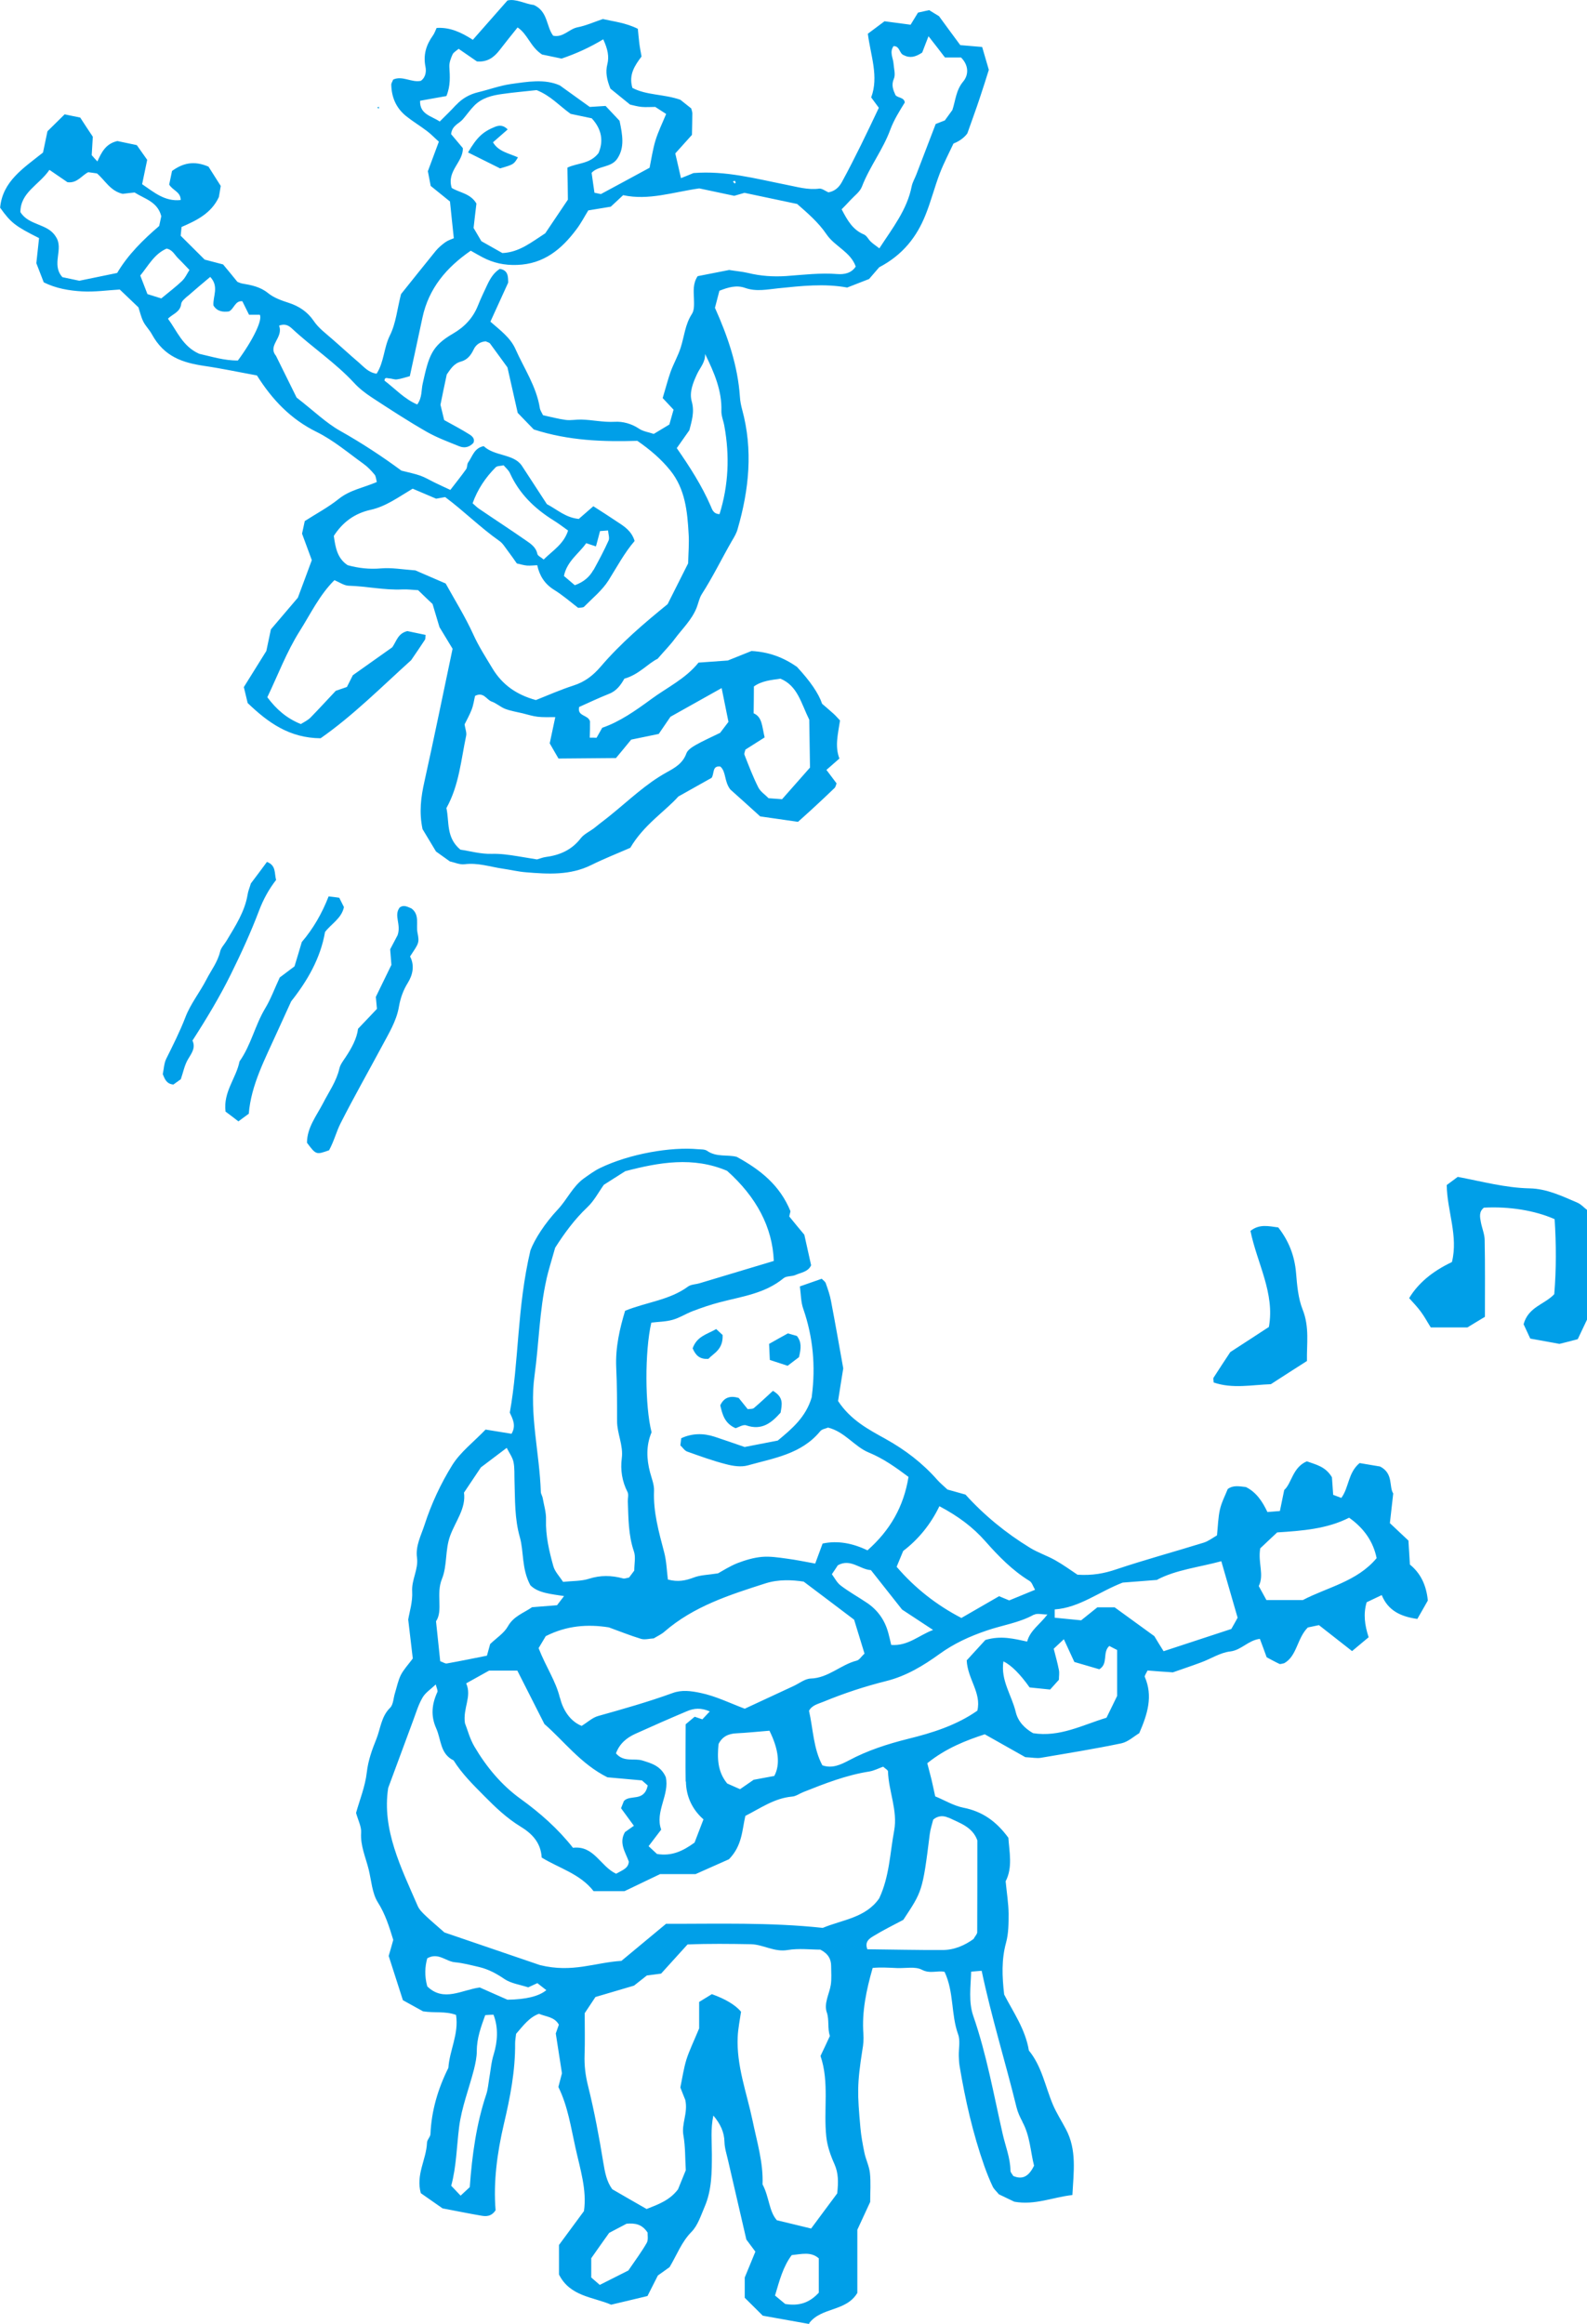 <?xml version="1.0" encoding="UTF-8"?><svg id="b" xmlns="http://www.w3.org/2000/svg" width="128.41" height="187.99" viewBox="0 0 128.41 187.99"><defs><style>.d{fill:#009fe8;}</style></defs><g id="c"><path class="d" d="m128.41,97.88v8.87c-.26.54-.51,1.07-.75,1.58-.54.14-1.03.27-1.48.38-.77-.14-1.52-.28-2.36-.43-.19-.42-.4-.86-.54-1.16.38-1.41,1.69-1.59,2.48-2.43.17-2.02.16-4.06.03-6.07-1.61-.71-3.69-1.04-5.72-.93-.41.32-.33.75-.25,1.16.09.5.31.99.31,1.48.04,2.04.02,4.09.02,6.19-.49.29-.99.6-1.42.86h-2.96c-.28-.44-.51-.88-.81-1.28-.29-.4-.64-.75-.94-1.09q1.07-1.79,3.46-2.92c.53-2.11-.4-4.17-.42-6.23.39-.29.66-.49.89-.66,1.97.37,3.86.89,5.83.93,1.39.03,2.62.63,3.86,1.16.3.13.54.41.77.58Z"/><path class="d" d="m105.74,110.1c-1.02.65-1.94,1.24-2.91,1.87-1.52.05-3.11.39-4.63-.14-.01-.22-.05-.32-.01-.38.45-.71.92-1.41,1.36-2.08,1.04-.67,2.03-1.32,3.12-2.03.5-2.73-.96-5.16-1.49-7.77.73-.58,1.47-.38,2.25-.28.84,1.08,1.32,2.27,1.44,3.69.08.98.17,2.05.53,2.95.57,1.43.32,2.81.35,4.17Z"/><path class="d" d="m62.53,112.5c.91.53.74,1.12.63,1.77-.72.81-1.5,1.47-2.78,1.03-.25-.09-.63.16-.86.23-.89-.39-1.07-1.11-1.24-1.85.3-.65.81-.8,1.49-.6.24.3.49.61.73.91.19-.03.39,0,.5-.09.51-.43.99-.89,1.55-1.4Z"/><path class="d" d="m64.65,109.78c-.31.24-.58.44-.92.7-.44-.14-.9-.29-1.44-.47-.02-.46-.04-.86-.06-1.3.54-.31,1.05-.59,1.52-.85.32.09.55.16.73.21.39.5.34.99.17,1.71Z"/><path class="d" d="m56.04,109.08c.35-.99,1.14-1.13,1.91-1.57.2.19.44.41.52.48.05,1.19-.73,1.47-1.15,1.93-.7.05-1.03-.28-1.27-.84Z"/><path class="d" d="m65.47,187.99c-1.34-.24-2.42-.43-3.75-.67-.37-.37-.91-.9-1.46-1.45v-1.64c.19-.47.52-1.25.86-2.09-.28-.38-.58-.78-.73-.98-.53-2.29-1.01-4.35-1.48-6.4-.11-.49-.28-.99-.29-1.49-.02-.81-.33-1.46-.9-2.14-.23,1.08-.12,2.1-.12,3.12,0,1.45,0,2.91-.59,4.27-.3.7-.55,1.5-1.05,2.01-.81.82-1.18,1.85-1.78,2.86-.36.26-.77.55-.95.68-.37.73-.62,1.23-.84,1.66-1.05.25-1.95.47-2.94.7-1.47-.63-3.33-.66-4.22-2.44v-2.39c.64-.86,1.29-1.75,2.02-2.74.25-1.7-.31-3.41-.69-5.14-.37-1.65-.61-3.34-1.38-4.9.09-.34.17-.66.29-1.11-.14-.92-.31-1.98-.5-3.22.04-.12.15-.43.25-.71-.36-.64-1.01-.63-1.61-.88-.79.28-1.29.98-1.85,1.62-.03.27-.08.52-.08.77.02,2.22-.4,4.37-.91,6.53-.54,2.31-.86,4.68-.67,6.97-.35.53-.79.51-1.21.43-1.01-.17-2-.38-3.08-.58-.57-.4-1.2-.84-1.76-1.23-.42-1.5.45-2.73.5-4.08,0-.24.27-.46.28-.7.08-1.9.61-3.67,1.45-5.36.09-1.41.86-2.73.62-4.28-.86-.32-1.73-.14-2.67-.29-.49-.27-1.08-.6-1.63-.9-.39-1.21-.75-2.32-1.15-3.58.1-.34.24-.82.37-1.3-.33-1.07-.64-2.08-1.25-3.04-.46-.73-.52-1.76-.74-2.66-.24-.97-.68-1.92-.61-2.98.03-.48-.24-.98-.41-1.59.28-1.02.74-2.13.87-3.29.11-.96.43-1.84.77-2.68.34-.84.39-1.83,1.12-2.54.26-.26.26-.79.39-1.19.15-.49.25-1,.47-1.45.23-.45.59-.83.97-1.34-.11-.94-.23-1.94-.37-3.15.1-.61.37-1.45.32-2.27-.06-.96.52-1.79.39-2.74-.13-.95.33-1.79.61-2.65.55-1.7,1.31-3.33,2.24-4.83.66-1.06,1.73-1.87,2.7-2.88.7.11,1.41.23,2.1.34.39-.66.1-1.19-.14-1.71.75-4.18.57-8.44,1.67-13.13.34-.89,1.15-2.17,2.22-3.31.75-.8,1.2-1.86,2.12-2.52.41-.29.83-.6,1.28-.82,2.41-1.17,5.77-1.73,7.92-1.53.25.02.56,0,.75.13.76.54,1.67.29,2.4.49,1.91,1.04,3.49,2.29,4.35,4.4,0,0-.04.16-.1.42.38.47.8.98,1.22,1.48.19.83.37,1.65.55,2.47-.24.53-.8.58-1.25.78-.3.14-.74.07-.97.26-1.51,1.25-3.37,1.48-5.16,1.95-.74.19-1.46.44-2.18.71-.56.21-1.07.55-1.64.71-.56.16-1.17.16-1.73.23-.54,2.34-.52,6.75.02,8.87-.45,1.07-.41,2.16-.12,3.25.13.49.34.99.32,1.48-.07,1.73.39,3.34.82,4.98.19.72.21,1.48.3,2.2.81.22,1.43.09,2.09-.16.54-.21,1.16-.21,1.97-.34.38-.21.95-.58,1.58-.83.63-.24,1.3-.44,1.96-.5.66-.06,1.35.05,2.02.14.75.1,1.49.25,2.3.4.21-.57.38-1.02.6-1.62,1.21-.26,2.43-.03,3.63.55,1.83-1.62,2.93-3.53,3.32-5.94-1.03-.77-2.02-1.48-3.23-1.98-1.14-.47-1.92-1.67-3.28-2.01-.18.08-.49.12-.63.29-1.52,1.86-3.77,2.18-5.87,2.77-.54.15-1.2.05-1.76-.1-1.06-.27-2.1-.65-3.14-1.02-.22-.08-.37-.34-.55-.5.02-.19.04-.35.07-.58.87-.4,1.78-.42,2.7-.12.8.26,1.6.55,2.43.83.9-.17,1.81-.35,2.68-.52,1.16-.96,2.28-1.9,2.75-3.51,0,.06,0-.03.01-.11.31-2.4.1-4.75-.7-7.05-.19-.54-.18-1.14-.27-1.8.66-.23,1.22-.43,1.77-.62.11.12.27.22.32.35.17.48.34.96.43,1.45.35,1.83.67,3.66.99,5.45-.15.93-.3,1.85-.42,2.64,1.01,1.54,2.46,2.3,3.83,3.06,1.6.89,2.99,1.95,4.19,3.31.23.26.49.47.83.79.38.11.87.24,1.46.41,1.49,1.65,3.26,3.11,5.23,4.31.64.39,1.37.63,2.03,1,.66.37,1.27.82,1.8,1.17,1.2.08,2.17-.1,3.16-.44,2.33-.78,4.7-1.42,7.05-2.15.39-.12.73-.39,1.08-.59.08-.76.09-1.45.24-2.1.13-.57.41-1.1.63-1.65.46-.34.97-.21,1.47-.16.87.43,1.36,1.22,1.74,2.02.38-.03.63-.05,1.01-.08.1-.47.2-.95.35-1.7.61-.54.67-1.83,1.83-2.32.74.27,1.51.41,2.03,1.29.03.35.06.86.1,1.42.19.07.41.15.66.25.63-.85.53-2.03,1.48-2.82.54.09,1.19.2,1.66.28,1.1.57.7,1.64,1.06,2.18-.1.9-.19,1.65-.27,2.4.55.51,1.03.97,1.5,1.41.04.65.08,1.25.12,1.94.85.69,1.33,1.65,1.45,2.91-.25.45-.54.95-.85,1.49-1.33-.19-2.36-.66-2.88-1.93-.45.21-.82.39-1.22.58-.28.95-.16,1.84.16,2.83-.41.34-.85.71-1.34,1.12-.94-.74-1.78-1.4-2.68-2.1-.29.06-.61.13-.9.19-.88.88-.87,2.31-1.91,2.89-.21.04-.31.09-.38.06-.38-.18-.74-.38-1.04-.54-.2-.56-.37-1.01-.55-1.49-.95.12-1.49.91-2.4,1.02-.81.09-1.57.6-2.37.89-.8.3-1.6.56-2.27.8-.77-.05-1.43-.1-2.05-.15-.11.24-.26.43-.22.52.67,1.55.23,2.99-.45,4.55-.42.25-.9.7-1.44.82-2.16.45-4.33.8-6.51,1.17-.33.06-.68-.02-1.27-.05-.92-.52-2.03-1.15-3.28-1.85-1.5.49-3.14,1.12-4.65,2.34.1.38.22.85.34,1.32.1.41.18.82.3,1.36.74.3,1.48.76,2.29.92,1.52.3,2.65,1.09,3.63,2.43.08,1.15.36,2.41-.22,3.52.09.95.23,1.78.24,2.61,0,.79,0,1.61-.21,2.37-.37,1.36-.32,2.7-.15,4.18.72,1.4,1.72,2.81,2,4.53,1.05,1.28,1.32,2.9,1.94,4.37.29.69.71,1.33,1.06,2,.89,1.68.62,3.45.52,5.32-1.6.18-3.03.84-4.7.54-.36-.17-.82-.39-1.25-.6-.18-.23-.39-.4-.5-.63-.25-.53-.47-1.08-.67-1.64-.93-2.64-1.55-5.36-2.01-8.13-.04-.25-.05-.51-.06-.77-.02-.6.14-1.25-.06-1.78-.58-1.62-.32-3.39-1.09-5.04-.54-.14-1.17.18-1.83-.17-.55-.29-1.34-.11-2.02-.14-.67-.03-1.34-.07-1.97-.01-.52,1.82-.88,3.54-.75,5.34.03.42,0,.86-.08,1.28-.44,2.81-.41,3.53-.16,6.32.06.67.18,1.3.31,1.95.11.58.4,1.13.46,1.71.08.76.02,1.53.02,2.33-.35.76-.71,1.53-1.04,2.25,0,.91,0,1.76,0,2.62s0,1.7,0,2.49c-.92,1.53-2.9,1.13-3.9,2.45Zm2.56-59.73c.67.51,1.41.92,2.11,1.39.88.59,1.45,1.4,1.73,2.42.09.32.16.64.24.99,1.36.11,2.25-.79,3.39-1.21-.89-.59-1.72-1.13-2.51-1.65-.85-1.08-1.68-2.13-2.52-3.19-.89-.05-1.65-.97-2.68-.39-.12.19-.26.4-.48.72.22.3.41.69.72.92Zm-14.16,27.36c4.18.01,8.44-.13,12.7.33,1.58-.66,3.48-.81,4.57-2.39.83-1.77.87-3.66,1.21-5.48.3-1.62-.45-3.18-.5-4.79,0-.11-.22-.22-.39-.38-.34.12-.72.32-1.12.39-1.86.29-3.6.97-5.33,1.66-.31.12-.61.35-.93.37-1.42.13-2.53.93-3.77,1.56-.27,1.16-.25,2.41-1.33,3.51-.77.34-1.78.79-2.7,1.2h-2.87c-1.04.5-2.04.98-2.88,1.38h-2.5c-1.09-1.41-2.81-1.86-4.2-2.72-.07-1.26-.85-1.98-1.72-2.51-1.11-.68-2.02-1.55-2.92-2.46-.9-.91-1.81-1.8-2.49-2.89-1.09-.52-1-1.68-1.4-2.58-.46-1.02-.36-1.97.09-2.95.05-.12-.06-.31-.13-.61-.4.38-.84.66-1.07,1.06-.34.58-.53,1.24-.77,1.88-.65,1.75-1.3,3.5-2.01,5.43-.52,3.37,1.04,6.44,2.39,9.55.13.3.4.56.64.79.43.41.89.79,1.52,1.35,2.68.92,5.56,1.9,7.73,2.64,2.64.65,4.43-.21,6.59-.34,1.18-.98,2.35-1.95,3.6-2.99Zm-9.65-52.15c-.58,2.57-.61,5.21-.97,7.81-.43,3.13.41,6.26.51,9.4,0,.16.12.32.15.49.1.58.29,1.17.27,1.75-.04,1.3.25,2.54.59,3.76.12.45.5.83.79,1.28.76-.08,1.46-.05,2.09-.25.94-.3,1.83-.28,2.76-.03.14.04.3-.04.49-.07.14-.18.29-.39.42-.56,0-.55.13-1.11-.03-1.56-.45-1.32-.44-2.68-.49-4.03-.01-.26.08-.56-.02-.76-.45-.87-.59-1.81-.47-2.73.14-1.06-.38-1.99-.38-3.01,0-1.45,0-2.9-.07-4.35-.07-1.63.29-3.16.72-4.58,1.76-.71,3.59-.86,5.08-1.95.25-.19.64-.18.96-.28,2.01-.6,4.02-1.21,5.99-1.8-.1-2.71-1.4-5.17-3.78-7.29-2.75-1.17-5.49-.69-8.24.03-.57.36-1.15.73-1.73,1.1-.43.6-.79,1.3-1.33,1.81-1.07,1.01-1.9,2.17-2.61,3.28-.31,1.1-.54,1.82-.71,2.56Zm22.68,59.33c-.25-.76.2-1.49.32-2.23.08-.5.03-1.02.03-1.53,0-.55-.22-.99-.87-1.33-.78,0-1.74-.12-2.64.03-1.09.19-1.98-.45-2.99-.47-1.7-.03-3.4-.05-5.12.02-.73.81-1.42,1.56-2.14,2.36-.33.04-.75.1-1.15.15-.42.33-.82.65-1.04.82-1.19.35-2.16.64-3.12.92-.31.47-.59.89-.87,1.31,0,1.15.03,2.27-.01,3.37-.03.86.07,1.67.28,2.51.51,2.05.9,4.14,1.24,6.23.13.77.26,1.5.72,2.13.95.55,1.9,1.1,2.78,1.6.99-.39,1.87-.71,2.54-1.59.18-.44.4-.99.63-1.55-.06-.94-.03-1.89-.19-2.8-.18-.95.38-1.81.15-2.88-.1-.25-.26-.64-.4-1.01.16-.78.27-1.54.49-2.26.23-.72.57-1.41,1.03-2.52v-2.14c.41-.25.76-.46,1.03-.63q1.67.6,2.36,1.42c-.1.69-.24,1.36-.27,2.03-.11,2.32.72,4.5,1.19,6.72.36,1.75.89,3.45.82,5.22.54,1,.52,2.19,1.16,2.9.99.24,1.8.43,2.77.67.67-.9,1.42-1.92,2.11-2.84.1-.9.11-1.64-.23-2.39-.31-.69-.57-1.44-.65-2.18-.24-2.18.26-4.41-.47-6.55.26-.54.51-1.08.76-1.62-.21-.62-.04-1.27-.25-1.91Zm-21.59-25.46c.23.92.77,1.87,1.75,2.27.48-.29.87-.67,1.34-.8,2.03-.57,4.05-1.14,6.03-1.86.75-.27,1.46-.17,2.24-.01,1.25.26,2.39.83,3.59,1.28,1.34-.62,2.64-1.23,3.94-1.83.46-.21.92-.59,1.39-.61,1.43-.04,2.43-1.12,3.73-1.45.21-.05.37-.33.63-.57-.29-.93-.58-1.88-.84-2.74-1.38-1.04-2.65-2.01-4.08-3.08-.91-.14-2.02-.2-3.09.14-2.9.93-5.81,1.85-8.18,3.91-.25.22-.57.36-.86.54-.36.02-.72.13-1.03.04-.89-.27-1.75-.62-2.61-.93-1.72-.27-3.4-.15-5.1.71-.15.25-.36.6-.58.97.6,1.54,1.39,2.65,1.72,4.01Zm5.57,13.25c-.27-.76-.83-1.51-.31-2.39.24-.17.48-.34.72-.51-.4-.54-.74-1.01-1.04-1.42.11-.28.17-.43.23-.58.5-.56,1.64.11,1.93-1.26-.13-.11-.38-.33-.47-.41-1.11-.1-1.96-.18-2.79-.25-2.15-1.07-3.54-2.96-5.1-4.31-.8-1.57-1.49-2.93-2.19-4.32h-2.29c-.63.35-1.22.68-1.85,1.03.48,1.07-.28,2-.1,3.22.2.5.39,1.26.77,1.9.96,1.63,2.18,3.1,3.7,4.2,1.61,1.16,3.06,2.44,4.27,3.98,1.71-.2,2.2,1.49,3.49,2.1.55-.31.99-.44,1.03-.98Zm-13.34-29.87c.19,1.28-.69,2.34-1.12,3.52-.42,1.16-.22,2.4-.66,3.48-.5,1.22.11,2.56-.48,3.43.13,1.28.24,2.28.34,3.23.24.08.4.21.54.18,1.07-.19,2.14-.41,3.24-.63.11-.38.19-.7.26-.94.52-.5,1.13-.88,1.44-1.44.47-.83,1.28-1.07,1.95-1.54.7-.06,1.37-.11,2.02-.16.19-.24.34-.44.57-.74-1.08-.17-2.12-.25-2.73-.88-.72-1.35-.51-2.7-.85-3.89-.43-1.52-.38-3.02-.43-4.54-.02-.51.02-1.04-.08-1.53-.08-.39-.34-.73-.55-1.15-.78.59-1.45,1.1-2.09,1.58-.45.67-.88,1.31-1.36,2.03Zm46.12,9.89c-1.2.67-2.56.85-3.83,1.29-1.38.47-2.63,1.04-3.82,1.9-1.3.94-2.69,1.78-4.29,2.18-1.72.43-3.4.98-5.05,1.66-.48.2-.97.29-1.21.75.34,1.5.35,3.04,1.08,4.41.8.28,1.48-.05,2.17-.41,1.5-.8,3.09-1.31,4.76-1.73,1.95-.48,3.91-1.09,5.61-2.28.35-1.44-.79-2.56-.86-4.07.49-.54,1.06-1.16,1.51-1.65,1.28-.38,2.33-.09,3.38.13.25-.92,1.03-1.38,1.64-2.19-.43,0-.83-.12-1.08.02Zm-6.92,16.43c-.38-.18-.83-.19-1.23.15-.09.37-.23.77-.28,1.18-.58,4.68-.63,4.63-2.14,6.93-.77.41-1.61.82-2.41,1.31-.31.19-.74.44-.5,1.07,2.01.02,4.05.07,6.09.06.96,0,1.81-.39,2.5-.89.14-.25.3-.4.3-.55.01-2.47.01-4.95.01-7.43-.39-1.09-1.42-1.4-2.33-1.84Zm16.91-19.24c-1.09.09-2.03.16-2.81.22-1.94.75-3.5,2.03-5.5,2.17v.67c.75.07,1.49.15,2.14.21.5-.4.89-.71,1.31-1.05h1.4c.99.72,2.08,1.51,3.21,2.33.22.37.48.79.75,1.22,1.88-.62,3.63-1.19,5.48-1.8.18-.31.38-.67.51-.91-.46-1.6-.88-3.04-1.32-4.57-1.81.49-3.66.69-5.18,1.49Zm-10.34.09c-1.39-.85-2.51-2-3.57-3.2-1.01-1.15-2.2-2.04-3.73-2.85-.71,1.48-1.72,2.7-2.93,3.62-.2.48-.36.86-.53,1.28,1.48,1.73,3.25,3.11,5.24,4.14,1.09-.63,2.11-1.22,3.05-1.76.33.14.56.23.82.34.67-.28,1.34-.55,2.09-.86-.18-.31-.25-.59-.43-.7Zm28.08-1.84q-.4-1.99-2.23-3.28c-1.78.91-3.8,1.06-5.82,1.19-.54.5-1.03.97-1.37,1.29-.2,1.18.34,2.13-.12,3.05.2.36.4.73.62,1.13h2.95c1.96-1.03,4.38-1.49,5.96-3.38Zm-21.64,7.1c-.57.53-.05,1.42-.8,1.88-.68-.2-1.4-.41-2.02-.59-.3-.65-.55-1.18-.85-1.84-.3.28-.53.5-.82.77.15.59.31,1.15.42,1.72.05.24,0,.5,0,.79-.22.25-.45.5-.71.79-.59-.06-1.17-.12-1.66-.17q-1.17-1.65-2.12-2.11c-.24,1.54.68,2.75,1,4.11.19.78.74,1.32,1.4,1.7,2.16.34,3.99-.66,5.94-1.25.32-.64.61-1.25.86-1.76v-3.72c-.25-.13-.46-.23-.64-.33Zm-34.27,10.96c-.03-1.52,0-3.05,0-4.63.24-.2.49-.42.73-.61.21.07.37.13.62.21.17-.18.37-.39.6-.64-.7-.31-1.28-.26-1.84-.02-1.4.59-2.79,1.2-4.18,1.83-.7.32-1.27.78-1.57,1.58.63.75,1.47.37,2.14.58.71.22,1.49.43,1.89,1.34.33,1.42-.9,2.81-.37,4.25-.38.5-.68.89-1.02,1.34.27.25.51.47.68.63,1.2.2,2.1-.24,3.04-.92.21-.54.45-1.17.72-1.88-.9-.79-1.4-1.84-1.42-3.06Zm27.25,27.52c-.2-.37-.38-.76-.48-1.17-.9-3.67-2.03-7.29-2.82-11.04-.29.02-.5.04-.85.07-.04,1.24-.22,2.45.17,3.58,1.08,3.11,1.65,6.35,2.38,9.55.22.98.62,1.94.63,2.97,0,.14.15.29.23.43.8.34,1.28-.03,1.68-.83-.29-1.13-.32-2.41-.95-3.56Zm-44.15-5.73c0,.5-.11,1.01-.23,1.5-.4,1.55-1,3.08-1.2,4.65-.2,1.59-.22,3.2-.64,4.76.28.29.51.53.76.8.28-.26.53-.49.74-.69.19-2.6.53-5.1,1.34-7.52.13-.4.16-.83.23-1.24.12-.66.16-1.32.37-1.99.31-1.02.39-2.15-.02-3.2-.28.01-.44.02-.67.04-.33.92-.68,1.85-.68,2.89Zm21.01-25.69c-.65.03-1.15.26-1.45.87-.1,1.1-.11,2.2.7,3.19.31.14.69.3,1.04.46.41-.28.76-.53,1.1-.76.59-.11,1.17-.22,1.67-.31q.74-1.37-.39-3.66c-.99.08-1.83.17-2.66.21Zm-15.38,20.78c-.27-.21-.52-.41-.73-.57-.31.14-.54.25-.74.34-.67-.22-1.38-.31-1.92-.67-.64-.44-1.29-.79-2.04-.97-.65-.15-1.31-.33-1.98-.39-.73-.07-1.34-.82-2.23-.32-.19.68-.23,1.42,0,2.27,1.32,1.3,2.8.28,4.25.09.7.31,1.39.62,2.24.99q2.25-.03,3.14-.77Zm6.62,22.69c.58-.85,1.09-1.53,1.5-2.25.14-.25.06-.64.07-.83-.47-.71-1.03-.77-1.7-.72-.47.25-.99.52-1.41.74-.56.79-1.04,1.46-1.45,2.05v1.56c.25.22.44.38.69.6.8-.4,1.61-.81,2.28-1.15Zm13.23-1.26c-.7.93-.99,2.06-1.35,3.27.29.24.6.5.82.68,1.14.19,1.97-.1,2.72-.91v-2.78c-.64-.56-1.39-.34-2.19-.26Z"/><path class="d" d="m26.62,93.05c-1.03.36-1.04.38-1.78-.61,0-1.22.77-2.18,1.3-3.2.47-.92,1.08-1.76,1.32-2.8.07-.32.3-.62.49-.9.5-.75.93-1.54,1.02-2.32.57-.6,1.05-1.1,1.53-1.61-.03-.31-.05-.58-.09-.97.37-.76.79-1.62,1.26-2.59-.02-.31-.06-.72-.1-1.26.2-.39.46-.87.6-1.14.31-.89-.33-1.59.17-2.24.34-.25.64-.05.96.08.68.52.35,1.3.48,1.95.17.85.1.86-.6,1.93.38.72.22,1.49-.18,2.13-.38.61-.6,1.24-.72,1.93-.2,1.18-.84,2.19-1.39,3.23-1.11,2.07-2.27,4.11-3.33,6.2-.35.69-.52,1.43-.94,2.2Z"/><path class="d" d="m22.66,79.05c.42-.32.76-.57,1.17-.88.18-.59.38-1.25.59-1.97.91-1.06,1.63-2.3,2.17-3.69.34.04.6.07.86.11.15.29.27.54.38.76-.2.92-1.01,1.33-1.53,2.01-.37,2.15-1.45,3.98-2.74,5.61-.41.9-.78,1.71-1.15,2.52-.96,2.14-2.09,4.23-2.28,6.57-.31.23-.53.39-.84.62-.37-.29-.74-.57-1.04-.79-.2-1.6.87-2.71,1.13-4.06.93-1.31,1.25-2.91,2.07-4.28.46-.76.77-1.62,1.19-2.52Z"/><path class="d" d="m15.58,84.19c.26.57-.07,1-.37,1.5-.28.47-.38,1.03-.58,1.61-.19.13-.41.29-.6.43-.57-.05-.7-.46-.86-.84.09-.42.1-.86.27-1.22.55-1.11,1.11-2.21,1.56-3.38.41-1.08,1.17-2.02,1.71-3.07.38-.74.9-1.4,1.1-2.24.07-.32.35-.59.52-.88.71-1.19,1.48-2.35,1.71-3.76.04-.27.16-.54.26-.88.41-.54.86-1.14,1.3-1.74.76.29.59.93.74,1.46-.59.76-1.04,1.58-1.39,2.51-.66,1.74-1.44,3.44-2.27,5.12-.89,1.8-1.92,3.52-3.11,5.37Z"/><path class="d" d="m11.21,24.87c-.6-.57-1.05-1-1.52-1.45-1.01.06-2.04.21-3.06.15-1.03-.06-2.08-.23-3.09-.73-.2-.51-.4-1.02-.6-1.55.07-.69.15-1.37.22-2.03-1.93-.97-2.27-1.23-3.15-2.46.2-2.14,1.88-3.19,3.47-4.46l.36-1.72c.47-.47.92-.9,1.39-1.37.4.08.79.17,1.26.26.33.51.67,1.03,1.02,1.55-.03.51-.06.99-.09,1.49.14.16.27.31.46.51.34-.75.68-1.44,1.62-1.65.46.1,1,.21,1.57.33.28.4.56.79.84,1.19l-.41,1.97c.96.65,1.83,1.42,3.12,1.28,0-.67-.64-.76-.93-1.25l.23-1.1c.89-.65,1.79-.85,2.95-.35.3.47.67,1.05.99,1.56-.06.4-.11.67-.15.9-.62,1.33-1.82,1.9-3.02,2.42-.03.26-.05.46-.07.71.63.63,1.27,1.27,1.94,1.93.45.12.92.24,1.49.39.35.42.75.9,1.16,1.41.1.04.23.1.36.13.76.13,1.48.26,2.12.78.47.38,1.09.6,1.68.79.84.27,1.52.74,2,1.44.4.6.96,1,1.48,1.46.74.64,1.45,1.3,2.19,1.93.41.35.76.8,1.43.9.61-.93.58-2.1,1.08-3.1.49-.98.59-2.15.9-3.34.9-1.12,1.85-2.32,2.82-3.51.22-.26.49-.49.77-.69.23-.16.5-.24.68-.32-.11-1.07-.21-1.95-.31-2.97-.45-.36-.98-.79-1.56-1.26-.07-.38-.15-.79-.23-1.19.29-.78.58-1.55.89-2.39-.35-.31-.63-.61-.95-.85-.55-.42-1.15-.78-1.69-1.21-.81-.65-1.19-1.52-1.21-2.55,0-.13.1-.26.15-.41.75-.35,1.48.26,2.24.1.4-.28.45-.77.38-1.12-.2-.97.05-1.78.6-2.55.12-.16.18-.36.3-.61,1.08-.07,2,.36,2.93.96.93-1.06,1.8-2.05,2.8-3.18.68-.17,1.44.29,2.13.36,1.16.53,1,1.74,1.57,2.49.81.17,1.28-.54,1.96-.68.68-.13,1.32-.42,2.06-.67.87.2,1.85.3,2.83.79.04.38.07.78.12,1.17.04.34.11.68.18,1.07-.54.72-1.06,1.47-.74,2.54,1.15.61,2.54.49,3.88.96.24.19.57.45.88.7.04.15.09.28.09.41,0,.55-.02,1.1-.03,1.73-.4.45-.86.96-1.35,1.5.15.66.31,1.32.46,2,.41-.16.73-.29,1.01-.41,2.59-.21,5.02.45,7.48.94.89.17,1.76.44,2.69.32.23-.03.5.19.75.3.53-.09.88-.43,1.11-.87.53-.97,1.03-1.96,1.52-2.95.49-.99.96-1.99,1.45-3.02-.18-.24-.38-.51-.62-.84.63-1.68-.04-3.37-.27-5.15.46-.34.9-.67,1.35-1.01.71.09,1.39.18,2.11.28.19-.31.37-.6.6-.98.26-.06.6-.13.9-.2.28.17.51.31.8.49.54.74,1.11,1.52,1.72,2.34.53.05,1.13.1,1.77.15.2.67.37,1.26.54,1.85-.25.79-.49,1.57-.75,2.33-.26.79-.55,1.57-.98,2.79-.08.15-.48.6-1.13.84-.37.79-.79,1.59-1.11,2.42-.42,1.1-.71,2.26-1.15,3.35-.71,1.78-1.84,3.24-3.75,4.24-.19.22-.5.58-.82.95-.58.23-1.16.45-1.77.69-1.85-.34-3.71-.13-5.57.06-.89.09-1.79.29-2.69-.03-.7-.25-1.37-.05-2.08.23-.12.46-.24.92-.36,1.38,1.04,2.32,1.85,4.68,2.02,7.21.02.34.09.69.18,1.02.89,3.26.56,6.48-.37,9.68-.09.33-.27.63-.45.93-.83,1.44-1.55,2.93-2.45,4.33-.2.32-.27.72-.41,1.08-.39.99-1.16,1.71-1.78,2.54-.37.5-.81.94-1.38,1.6-.77.37-1.51,1.28-2.69,1.61-.28.49-.62.99-1.25,1.23-.83.33-1.63.71-2.41,1.06-.17.78.71.6.88,1.16,0,.37,0,.85-.02,1.32.21,0,.34,0,.55.01.12-.21.25-.44.46-.81,1.39-.47,2.69-1.38,3.97-2.32,1.29-.95,2.77-1.64,3.82-2.95.76-.05,1.51-.11,2.37-.17.61-.24,1.32-.53,1.92-.77,1.4.08,2.56.51,3.67,1.28q1.62,1.74,2.04,2.99c.31.27.62.53.92.8.21.19.39.41.53.55-.17,1.13-.43,2.08-.05,3.08-.36.31-.66.58-1.05.92.27.35.54.72.82,1.09-.05.12-.07.28-.16.37-.6.58-1.21,1.15-1.83,1.72-.4.37-.81.73-1.13,1.02-1.09-.16-2.03-.29-3.06-.44-.84-.76-1.71-1.55-2.42-2.18-.51-.68-.32-1.41-.8-1.85-.68-.1-.48.57-.71.91-.78.44-1.56.88-2.69,1.51-1.06,1.19-2.8,2.29-3.89,4.15-1,.44-2.1.87-3.15,1.39-1.71.85-3.5.74-5.3.59-.63-.05-1.24-.2-1.86-.29-1.03-.15-2.03-.5-3.1-.36-.39.05-.82-.15-1.19-.23-.37-.27-.71-.51-1.12-.8-.36-.59-.75-1.25-1.09-1.81-.29-1.37-.13-2.59.15-3.84.79-3.55,1.51-7.11,2.28-10.75-.34-.57-.7-1.16-1.06-1.75-.18-.6-.36-1.2-.56-1.87-.37-.35-.77-.73-1.17-1.12-.44-.02-.85-.08-1.27-.06-1.46.07-2.9-.26-4.35-.3-.37-.01-.74-.28-1.15-.45-1.21,1.2-1.93,2.73-2.81,4.12-1.06,1.68-1.77,3.58-2.62,5.35.72.96,1.53,1.69,2.71,2.17.22-.14.53-.28.77-.51.68-.69,1.33-1.41,2.06-2.18.23-.08.55-.19.9-.31.17-.33.32-.64.48-.95,1.08-.76,2.16-1.53,3.19-2.26.35-.5.45-1.12,1.22-1.31l1.48.31c-.03.18,0,.32-.07.41-.34.52-.69,1.03-1.1,1.63-2.37,2.14-4.72,4.5-7.33,6.32-2.53-.02-4.25-1.27-5.9-2.85-.08-.35-.18-.75-.31-1.29.53-.85,1.11-1.79,1.82-2.92l.37-1.75c.77-.9,1.48-1.74,2.18-2.56.37-.98.73-1.96,1.13-3.04-.23-.63-.5-1.35-.79-2.14l.22-1.02c.9-.58,1.9-1.11,2.76-1.8.9-.72,2.01-.9,3.07-1.36-.07-.26-.07-.48-.19-.61-.27-.32-.56-.63-.9-.87-1.24-.89-2.42-1.9-3.78-2.57-2.09-1.03-3.58-2.59-4.83-4.57-1.38-.25-2.82-.56-4.26-.77-1.74-.26-3.24-.73-4.24-2.56-.2-.37-.52-.67-.7-1.04-.18-.37-.27-.78-.4-1.18ZM30.64,8.78l.04-.13-.16.03.11.11Zm16.21,33.18c.35-.3.77-.67,1.16-1.01.75.48,1.32.85,1.89,1.23.58.38,1.19.74,1.45,1.58-.82.95-1.43,2.1-2.12,3.2-.51.8-1.29,1.43-1.97,2.12-.08.08-.26.06-.48.09-.61-.47-1.24-1.02-1.95-1.46-.77-.48-1.18-1.15-1.36-1.99-.28.01-.55.05-.82.03-.27-.02-.54-.11-.83-.17-.25-.36-.49-.7-.74-1.03-.21-.28-.4-.6-.67-.79-1.54-1.08-2.87-2.42-4.39-3.55-.23.04-.5.09-.73.13-.67-.28-1.3-.55-1.9-.81-1.16.69-2.17,1.44-3.4,1.71-1.31.29-2.27,1.01-2.98,2.11.13.92.27,1.81,1.12,2.37.88.24,1.75.34,2.68.26.88-.08,1.79.09,2.8.16.7.3,1.52.66,2.45,1.06.73,1.32,1.58,2.68,2.24,4.13.44.97,1,1.83,1.54,2.73.8,1.33,1.95,2.14,3.52,2.57.98-.39,2-.84,3.05-1.18.91-.29,1.58-.81,2.19-1.52,1.63-1.91,3.54-3.53,5.42-5.06.59-1.17,1.15-2.28,1.66-3.3.02-.86.09-1.63.04-2.38-.1-1.82-.28-3.64-1.48-5.13-.74-.92-1.63-1.68-2.67-2.4-2.75.08-5.53,0-8.38-.92-.42-.44-.95-.98-1.3-1.34-.29-1.28-.52-2.29-.83-3.68-.33-.45-.86-1.19-1.4-1.92-.07-.1-.23-.12-.36-.19-.45.04-.79.26-.98.67-.22.46-.51.83-1.03.97-.59.16-.86.65-1.14,1.04-.19.88-.36,1.7-.51,2.45.12.5.22.9.3,1.24.74.41,1.41.76,2.06,1.17.2.13.45.34.31.67-.32.36-.73.45-1.15.28-.89-.36-1.81-.7-2.65-1.18-1.5-.86-2.96-1.81-4.41-2.76-.52-.34-1.03-.73-1.45-1.19-1.52-1.64-3.39-2.87-5.01-4.38-.26-.24-.55-.44-1.06-.25.38.98-.95,1.59-.25,2.44.62,1.26,1.24,2.52,1.67,3.38,1.42,1.1,2.38,2.05,3.52,2.69,1.76.99,3.43,2.09,4.96,3.22.6.15,1.08.25,1.54.41.39.14.75.36,1.12.54.41.2.82.39,1.3.61.45-.58.88-1.12,1.28-1.68.1-.14.06-.4.16-.54.35-.48.48-1.17,1.26-1.32.9.84,2.42.6,3.09,1.59.75,1.15,1.4,2.15,2.02,3.1.87.46,1.54,1.11,2.62,1.2Zm3.59-26.19c-.34.31-.63.59-1.02.95-.51.08-1.11.18-1.82.3-.29.47-.58,1.03-.95,1.52-1.2,1.61-2.64,2.82-4.81,2.89-1.02.04-1.93-.16-2.8-.62-.3-.16-.6-.33-.95-.53-1.97,1.36-3.4,3.04-3.91,5.42-.33,1.56-.67,3.12-1.02,4.73-.39.1-.71.22-1.04.26-.2.03-.41-.07-.62-.08-.15,0-.38-.14-.39.18.87.66,1.61,1.49,2.65,1.93.41-.57.32-1.15.44-1.68.5-2.27.73-3.05,2.45-4.05.95-.55,1.63-1.28,2.03-2.29.23-.58.5-1.13.76-1.69.24-.5.52-.96,1-1.26.68.11.67.61.68,1.11-.48,1.05-.96,2.11-1.44,3.16.8.7,1.61,1.29,2.02,2.2.7,1.58,1.7,3.03,1.98,4.79.03.19.16.37.26.58.62.13,1.23.3,1.85.38.4.05.83-.04,1.24-.03.9.02,1.78.23,2.7.18.66-.04,1.37.15,1.98.56.33.22.77.28,1.19.42.43-.26.85-.51,1.26-.76.13-.44.24-.83.34-1.2-.36-.39-.68-.73-.88-.94.25-.83.42-1.5.65-2.15.24-.65.59-1.26.8-1.91.3-.92.36-1.9.92-2.75.2-.31.17-.8.16-1.21-.02-.62-.1-1.24.3-1.84.86-.17,1.74-.34,2.55-.5.55.09,1.05.13,1.52.24,1.02.25,2.05.32,3.1.25,1.38-.1,2.75-.27,4.15-.16.52.04,1.12-.06,1.47-.61-.42-1.19-1.69-1.62-2.36-2.6-.66-.98-1.57-1.75-2.38-2.46l-4.26-.9c-.22.06-.48.14-.83.24-.88-.19-1.84-.39-2.83-.6-2.16.31-4.09.99-6.15.55Zm8.5,42.61c-.17-.82-.34-1.66-.55-2.72-1.69.95-3.07,1.72-4.14,2.32-.45.66-.68,1-.95,1.39-.75.15-1.49.31-2.23.46-.38.47-.78.95-1.23,1.49-1.49.01-2.98.03-4.65.04-.23-.4-.48-.82-.71-1.23l.45-2.12c-.53,0-.98.02-1.43-.03-.41-.05-.82-.18-1.22-.28-.47-.11-.96-.19-1.41-.36-.38-.15-.71-.46-1.09-.59-.42-.15-.64-.81-1.34-.46-.08.32-.13.74-.28,1.12-.17.44-.41.86-.57,1.19.06.37.18.66.13.91-.42,1.97-.57,4.01-1.6,5.86.25,1.1-.05,2.37,1.13,3.36.76.11,1.66.37,2.55.34.71-.02,1.38.08,2.07.19.55.09,1.1.18,1.58.26.28-.08.47-.16.68-.19,1.15-.15,2.12-.56,2.86-1.52.29-.37.78-.57,1.16-.88.42-.35.87-.67,1.29-1.02,1.46-1.18,2.82-2.5,4.48-3.42.67-.37,1.33-.73,1.62-1.55.1-.28.47-.51.76-.68.6-.34,1.24-.62,1.97-.98.26-.34.46-.61.69-.91ZM40.66,7.6c-.83.11-1.65.31-2.27.93-.34.34-.62.75-.94,1.12-.31.36-.87.49-.95,1.2.28.33.62.74.95,1.13.04,1.14-1.33,1.84-.9,3.22.59.38,1.53.44,2,1.27-.08.64-.16,1.33-.23,1.97.25.42.46.78.63,1.07.62.35,1.16.65,1.7.96,1.36-.06,2.34-.87,3.47-1.6.61-.9,1.26-1.88,1.83-2.72-.01-.97-.02-1.78-.04-2.59.81-.39,1.83-.28,2.52-1.18.41-.96.27-1.92-.55-2.81-.59-.12-1.2-.25-1.71-.36-.93-.67-1.62-1.47-2.75-1.92-.98.11-1.87.18-2.76.31Zm-3.75.89c.49-.53,1.08-.86,1.78-1.03.88-.21,1.74-.53,2.63-.66,1.36-.19,2.75-.44,3.98.11.88.63,1.66,1.2,2.42,1.74.47-.03.88-.05,1.28-.08.45.48.87.93,1.13,1.2.25,1.18.41,2.15-.16,3.03-.49.79-1.56.58-2.1,1.18.08.56.15,1.09.23,1.61l.52.11c1.37-.74,2.64-1.42,3.94-2.13.15-.73.26-1.5.48-2.22.22-.71.55-1.38.86-2.13-.37-.24-.65-.42-.88-.57-.4,0-.75.03-1.09,0-.34-.03-.68-.13-.95-.19-.61-.49-1.14-.93-1.59-1.29-.29-.72-.41-1.33-.25-1.96.16-.63.04-1.23-.33-2.03-1.07.65-2.19,1.16-3.37,1.56l-1.58-.33c-.96-.63-1.15-1.64-1.98-2.19-.52.65-1,1.24-1.46,1.84-.45.58-.98.98-1.83.91-.46-.32-.96-.66-1.48-1.02-.2.17-.41.28-.49.45-.14.31-.28.67-.26,1,.04.77.11,1.52-.24,2.37-.67.12-1.4.25-2.13.38-.04,1.11.93,1.23,1.59,1.68.45-.45.9-.88,1.32-1.34Zm38.22-5.56c-.21.55-.39.99-.51,1.32-.55.37-1,.47-1.5.21-.36-.13-.31-.75-.82-.73-.35.5-.03.96,0,1.42.03.41.17.88.03,1.21-.23.52-.06.92.13,1.34.22.24.69.16.75.59-.44.71-.87,1.39-1.17,2.19-.59,1.62-1.68,3-2.3,4.62-.16.42-.61.74-.94,1.1-.23.25-.46.49-.7.73.46.88.89,1.66,1.81,2.04.23.1.36.41.56.59.18.17.4.31.68.53,1.08-1.66,2.25-3.13,2.62-5.03.07-.33.26-.64.38-.96.52-1.35,1.04-2.7,1.56-4.07.24-.09.49-.19.74-.29.2-.28.41-.56.61-.84.26-.78.29-1.61.88-2.31.44-.53.46-1.3-.18-1.94-.39,0-.8,0-1.3,0-.39-.51-.84-1.1-1.34-1.73ZM1.66,17.17c.68,1.09,2.21.9,2.85,1.97.69.99-.4,2.24.54,3.28l1.37.29c1.11-.23,2.06-.42,3.06-.63.88-1.49,2.12-2.7,3.4-3.8l.17-.79c-.3-1.18-1.35-1.4-2.16-1.92-.33.04-.67.07-.96.11-1-.22-1.44-1.11-2.08-1.65-.26-.04-.46-.07-.71-.1-.53.26-.89.91-1.68.81-.4-.27-.85-.58-1.46-1-.85,1.24-2.35,1.81-2.35,3.43Zm58.66,43.45c-.04.17-.13.33-.08.44.35.89.69,1.79,1.12,2.64.18.35.56.59.83.87.4.03.74.05,1.09.08.76-.86,1.48-1.68,2.26-2.56-.02-1.33-.04-2.7-.06-3.87-.67-1.36-.94-2.74-2.33-3.32-.75.11-1.51.17-2.15.63,0,.69-.01,1.37-.02,2.17.7.3.67,1.04.89,1.95-.58.37-1.08.68-1.56.99Zm-3.92-30.36c-.32.69-.64,1.46-.43,2.21.25.88-.02,1.64-.19,2.33-.37.53-.68.97-1.02,1.45,1.05,1.51,2.02,3.02,2.74,4.67.12.28.21.65.72.67.73-2.34.83-4.72.39-7.13-.07-.41-.25-.81-.24-1.22.05-1.62-.56-3.06-1.32-4.61.03.68-.41,1.11-.65,1.63Zm-41.23-6.3c-.2.18-.49.4-.51.63-.08.67-.69.8-1.07,1.19.74,1,1.18,2.24,2.53,2.84.98.22,2.05.56,3.13.54,1.23-1.67,2.01-3.29,1.77-3.7-.25,0-.52,0-.87,0-.17-.34-.35-.71-.54-1.09-.59-.07-.66.61-1.08.82-.51.07-.97,0-1.26-.48-.06-.74.48-1.52-.26-2.31-.68.57-1.26,1.06-1.83,1.56Zm30.8,18.96c-.43-.31-.81-.6-1.22-.85-1.51-.95-2.74-2.14-3.49-3.8-.11-.24-.33-.42-.51-.63-.26.06-.52.04-.64.16-.83.83-1.47,1.79-1.87,2.91.22.19.36.34.53.45,1.26.86,2.54,1.69,3.79,2.56.39.27.81.54.92,1.09.03.15.29.26.51.45.74-.73,1.64-1.26,1.98-2.36ZM14.77,22.68c.23-.22.36-.54.56-.84-.35-.36-.63-.67-.92-.95-.28-.27-.45-.69-.93-.78-.99.43-1.47,1.37-2.13,2.18.2.53.4,1.03.58,1.5.43.13.75.24,1.12.35.68-.56,1.23-.98,1.72-1.45Zm33.25,23.44c.43-.78.85-1.57,1.22-2.39.1-.21-.02-.52-.04-.82-.28.02-.47.04-.65.05-.11.44-.22.83-.33,1.24-.26-.09-.44-.15-.79-.26-.58.84-1.55,1.44-1.8,2.65.28.24.54.46.88.75.72-.26,1.19-.67,1.5-1.23Zm11.42-31.5s-.1.05-.14.07c.05.05.1.1.15.16.03-.03.06-.06.08-.09-.03-.05-.05-.12-.09-.14Zm-18.97-1c1.11-.32,1.1-.33,1.44-.89-.73-.33-1.59-.47-2.02-1.22.4-.35.79-.69,1.19-1.04-.36-.37-.7-.34-1.03-.21-.99.4-1.47.86-2.18,2.07.91.45,1.8.9,2.61,1.3Z"/></g></svg>